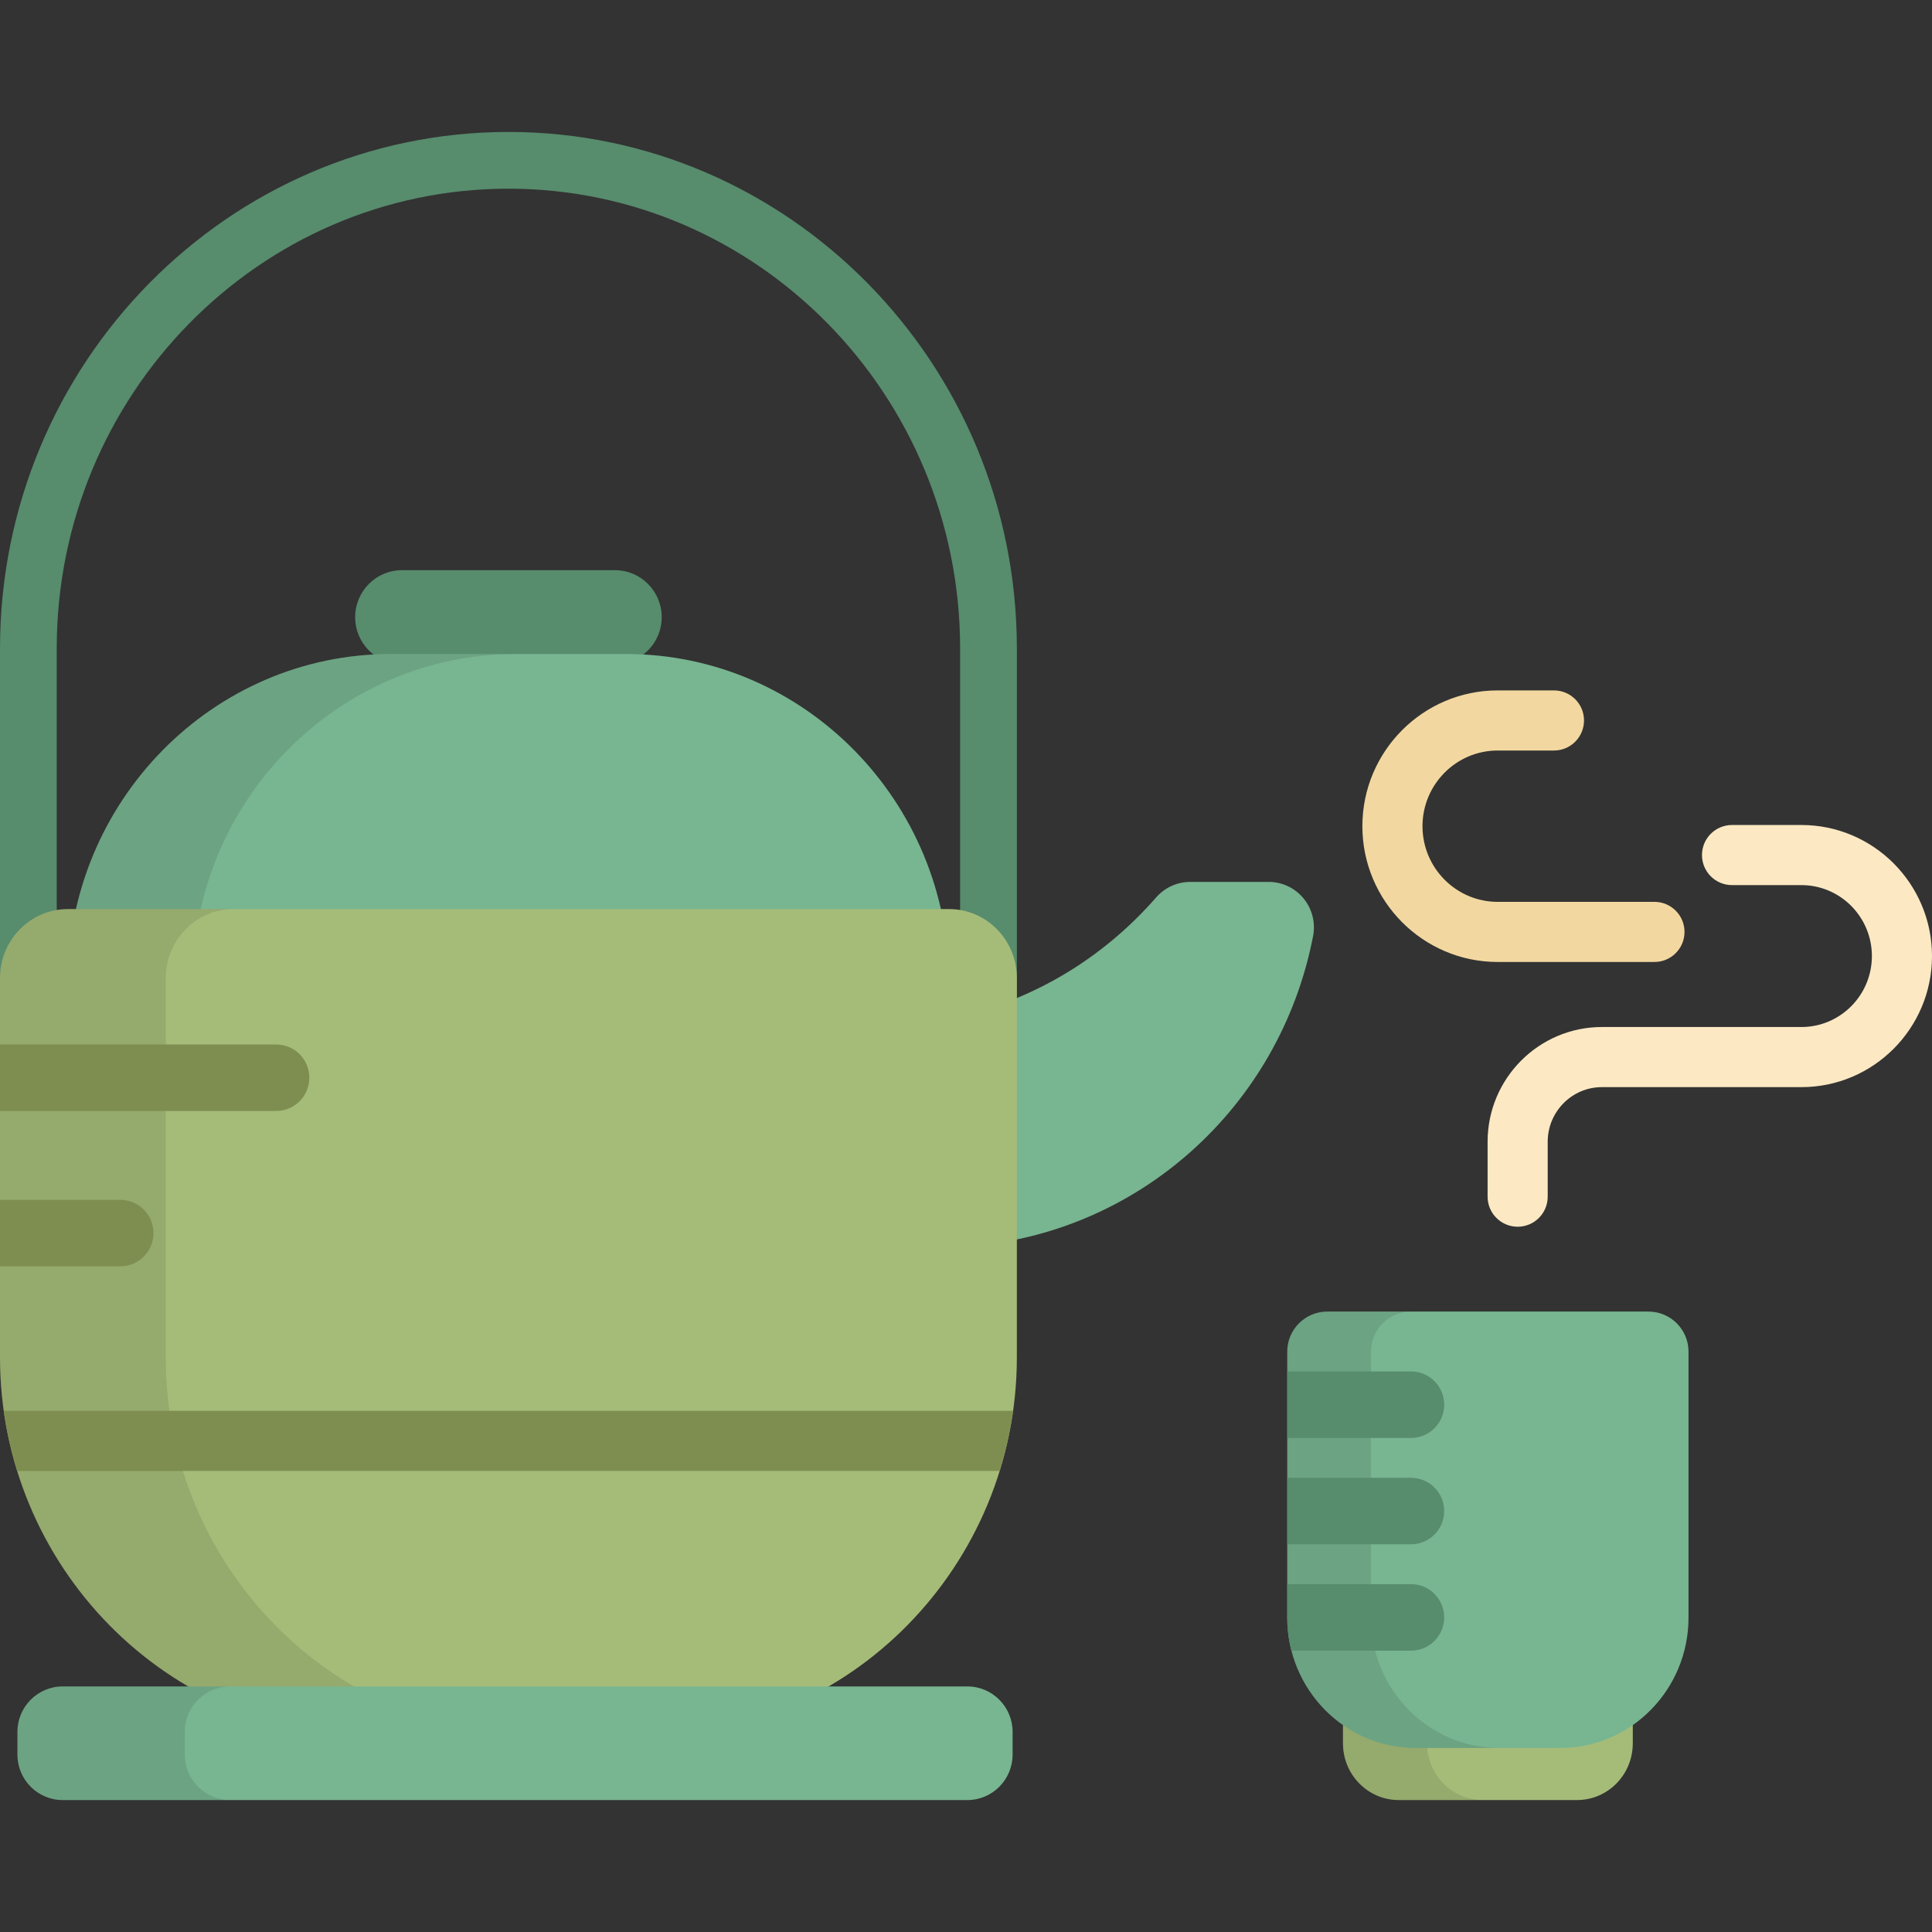 <?xml version="1.0" encoding="iso-8859-1"?>
<!-- Uploaded to: SVG Repo, www.svgrepo.com, Generator: SVG Repo Mixer Tools -->
<svg height="800px" width="800px" version="1.1" id="Layer_1" xmlns="http://www.w3.org/2000/svg" xmlns:xlink="http://www.w3.org/1999/xlink" 
	 viewBox="0 0 512 512" xml:space="preserve">
<rect x="0" y="0" width="512" height="512" fill="#333333" stroke="none"/>
<path style="fill:#578C6D;" d="M175.36,163.557c0,6.875-5.549,12.449-12.392,12.449H106.51c-6.844,0-12.391-5.573-12.391-12.449l0,0
	c0-6.878,5.548-12.451,12.391-12.451h56.458C169.812,151.106,175.36,156.679,175.36,163.557L175.36,163.557z"/>
<path style="fill:#78B591;" d="M165.876,173.32c47.22,0,85.636,39.063,85.636,87.08v87.08c0,8.743-6.973,15.832-15.57,15.832H33.537
	c-8.6,0-15.57-7.09-15.57-15.832V260.4c0-48.016,38.415-87.08,85.633-87.08L165.876,173.32L165.876,173.32z"/>
<path style="opacity:0.1;enable-background:new    ;" d="M51.003,347.48V260.4c0-48.016,38.415-87.08,85.633-87.08h-33.037
	c-47.218,0-85.633,39.063-85.633,87.08v87.08c0,8.743,6.971,15.832,15.57,15.832h33.037
	C57.973,363.312,51.003,356.222,51.003,347.48z"/>
<path style="fill:#578C6D;" d="M261.959,286.098c-4.153,0-7.517-3.366-7.517-7.516V171.855c0-67.19-53.699-121.851-119.704-121.851
	S15.035,104.666,15.035,171.855v106.727c0,4.151-3.367,7.516-7.518,7.516c-4.152,0-7.517-3.366-7.517-7.516V171.855
	C0,96.375,60.444,34.968,134.739,34.968c74.295,0,134.739,61.409,134.739,136.888v106.727
	C269.477,282.733,266.113,286.098,261.959,286.098z"/>
<path style="fill:#78B591;" d="M255.162,330.341c-3.031,0-5.962-1.154-8.191-3.249c-2.422-2.278-3.798-5.462-3.798-8.794v-36.747
	c0-5.668,3.932-10.567,9.443-11.77c20.89-4.557,39.492-15.614,53.793-31.972c2.276-2.6,5.555-4.096,9.006-4.096h20.799
	c3.579,0,6.969,1.608,9.246,4.379c2.276,2.771,3.205,6.422,2.526,9.951c-8.737,45.4-46.582,79.228-92.028,82.269
	C255.693,330.335,255.427,330.341,255.162,330.341z"/>
<path style="fill:#A5BC79;" d="M432.704,462.014c0,8.294-6.611,15.018-14.77,15.018h-47.26c-8.156,0-14.77-6.725-14.77-15.018
	v-21.026c0-8.294,6.613-15.02,14.77-15.02h47.26c8.159,0,14.77,6.727,14.77,15.02V462.014z"/>
<path style="opacity:0.1;enable-background:new    ;" d="M378.188,462.014v-21.026c0-8.294,6.614-15.02,14.771-15.02h-22.282
	c-8.156,0-14.77,6.727-14.77,15.02v21.026c0,8.294,6.613,15.018,14.77,15.018h22.282
	C384.802,477.032,378.188,470.309,378.188,462.014z"/>
<path style="fill:#78B591;" d="M375.104,463.233c-18.732,0-33.97-15.496-33.97-34.543v-70.492c0-5.865,4.755-10.62,10.619-10.62
	h85.101c5.864,0,10.619,4.755,10.619,10.62v70.492c0,19.046-15.239,34.543-33.971,34.543L375.104,463.233L375.104,463.233z"/>
<path style="opacity:0.1;enable-background:new    ;" d="M363.32,428.69v-70.492c0-5.865,4.755-10.62,10.62-10.62h-22.186
	c-5.864,0-10.619,4.755-10.619,10.62v70.492c0,19.046,15.238,34.543,33.97,34.543h22.186
	C378.558,463.233,363.32,447.737,363.32,428.69z"/>
<g>
	<path style="fill:#578C6D;" d="M373.945,363.451h-32.81v17.614h32.81c4.847,0,8.775-3.942,8.775-8.809
		C382.72,367.393,378.792,363.451,373.945,363.451z"/>
	<path style="fill:#578C6D;" d="M373.945,391.637h-32.81v17.614h32.81c4.847,0,8.775-3.942,8.775-8.809
		C382.72,395.577,378.792,391.637,373.945,391.637z"/>
	<path style="fill:#578C6D;" d="M373.945,419.82h-32.81v8.869c0,3.023,0.383,5.953,1.101,8.747h31.71
		c4.847,0,8.775-3.944,8.775-8.808C382.72,423.764,378.792,419.82,373.945,419.82z"/>
</g>
<path style="fill:#A5BC79;" d="M98.808,460.13C44.326,460.13,0,415.062,0,359.657V259.184c0-10.09,8.044-18.269,17.965-18.269
	h233.546c9.919,0,17.966,8.179,17.966,18.269v100.473c0,55.404-44.328,100.473-98.81,100.473H98.808z"/>
<path style="opacity:0.1;enable-background:new    ;" d="M43.93,359.657V259.184c0-10.09,8.044-18.269,17.964-18.269H17.965
	C8.044,240.915,0,249.094,0,259.184v100.473C0,415.061,44.326,460.13,98.808,460.13h43.929
	C88.254,460.13,43.93,415.062,43.93,359.657z"/>
<path style="fill:#FCE9C3;" d="M477.391,218.634h-18.385c-4.399,0-7.965,3.565-7.965,7.965s3.566,7.965,7.965,7.965h18.385
	c10.301,0,18.68,8.437,18.68,18.804c0,10.37-8.38,18.804-18.68,18.804h-52.873c-16.702,0-30.29,13.635-30.29,30.396v14.564
	c0,4.398,3.565,7.965,7.964,7.965c4.4,0,7.965-3.567,7.965-7.965v-14.564c0-7.976,6.442-14.466,14.36-14.466h52.873
	c19.085,0,34.609-15.582,34.609-34.734S496.476,218.634,477.391,218.634z"/>
<path style="fill:#F2D8A0;" d="M438.449,254.933h-41.553c-19.768,0-35.852-16.143-35.852-35.984s16.084-35.982,35.852-35.982h14.919
	c4.4,0,7.965,3.565,7.965,7.965c0,4.398-3.565,7.965-7.965,7.965h-14.919c-10.986,0-19.922,8.996-19.922,20.051
	c0,11.059,8.937,20.055,19.922,20.055h41.553c4.399,0,7.964,3.565,7.964,7.963C446.413,251.367,442.848,254.933,438.449,254.933z"/>
<g>
	<path style="fill:#7E8E51;" d="M73.209,276.8H0v17.616h73.209c4.847,0,8.775-3.942,8.775-8.809
		C81.985,280.743,78.056,276.8,73.209,276.8z"/>
	<path style="fill:#7E8E51;" d="M31.89,317.968H0v17.616h31.89c4.846,0,8.775-3.942,8.775-8.808
		C40.665,321.91,36.737,317.968,31.89,317.968z"/>
	<path style="fill:#7E8E51;" d="M4.549,389.815h260.377c1.596-5.145,2.79-10.468,3.555-15.928H0.995
		C1.761,379.347,2.954,384.67,4.549,389.815z"/>
</g>
<path style="fill:#78B591;" d="M268.349,464.988c0,6.651-5.37,12.045-11.989,12.045H16.61c-6.62,0-11.988-5.394-11.988-12.045
	v-6.023c0-6.649,5.368-12.042,11.988-12.042h239.75c6.619,0,11.989,5.394,11.989,12.042V464.988z"/>
<path style="opacity:0.1;enable-background:new    ;" d="M48.967,464.988v-6.023c0-6.649,5.368-12.042,11.988-12.042H16.61
	c-6.62,0-11.988,5.394-11.988,12.042v6.023c0,6.651,5.368,12.045,11.988,12.045h44.344
	C54.335,477.032,48.967,471.639,48.967,464.988z"/>
</svg>